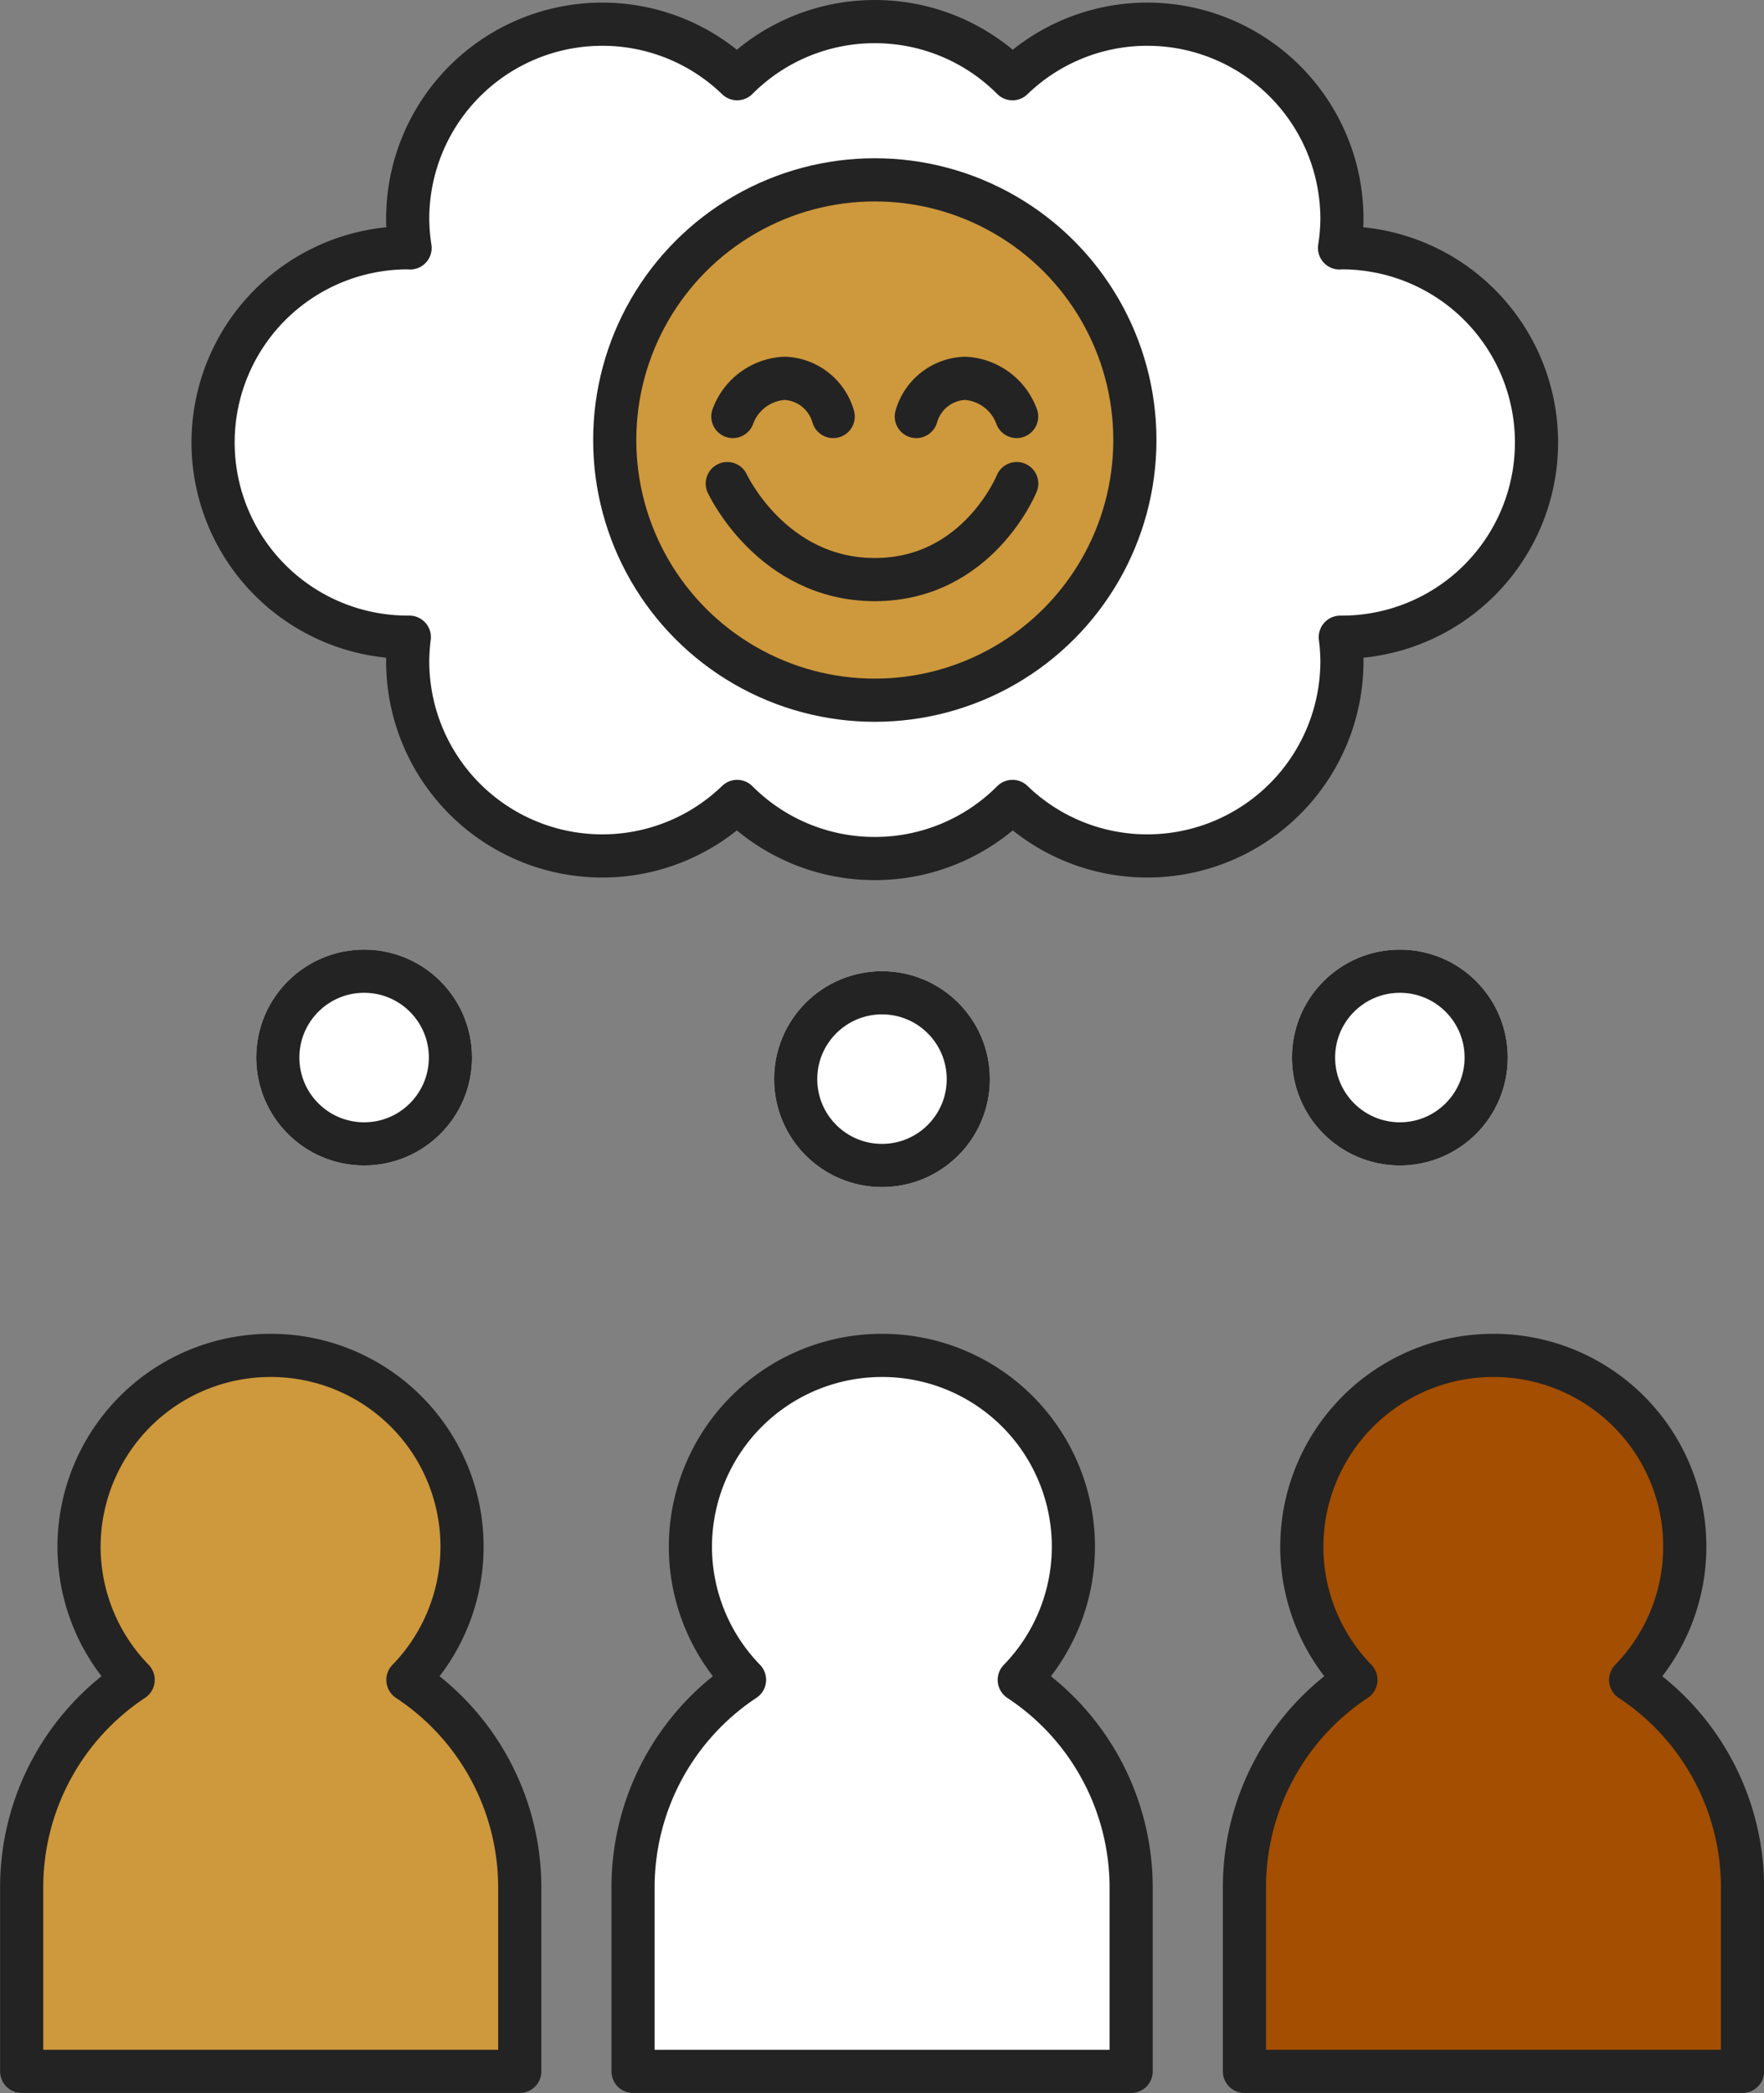 <svg xmlns="http://www.w3.org/2000/svg" width="81.751" height="96.959" viewBox="0 0 81.751 96.959">
  <rect x="0" y="0" width="81.751" height="96.959" fill="#808080" stroke="none"/>
  <g id="그룹_7746" data-name="그룹 7746" transform="translate(-919.125 -1332.01)">
    <path id="패스_2469" data-name="패스 2469" d="M853.279,814.054a8.857,8.857,0,0,0-6.364-15.033h0a8.873,8.873,0,0,0-8.877,8.872v0a8.847,8.847,0,0,0,2.508,6.157,11.528,11.528,0,0,0-5.167,9.613v8.525h23.084v-8.525A11.52,11.52,0,0,0,853.279,814.054Z" transform="translate(84.75 595.777)" fill="#ce983c" stroke="#232323" stroke-linejoin="round" stroke-width="2"/>
    <path id="패스_2469-2" data-name="패스 2469" d="M881.612,814.054a8.857,8.857,0,0,0-6.364-15.033h0a8.874,8.874,0,0,0-8.877,8.872v0a8.851,8.851,0,0,0,2.508,6.157,11.525,11.525,0,0,0-5.166,9.613v8.525h23.084v-8.525A11.521,11.521,0,0,0,881.612,814.054Z" transform="translate(84.75 595.777)" fill="#fff" stroke="#232323" stroke-linejoin="round" stroke-width="2"/>
    <path id="패스_2469-3" data-name="패스 2469" d="M909.946,814.054a8.857,8.857,0,0,0-6.364-15.033h0a8.873,8.873,0,0,0-8.876,8.872v0a8.842,8.842,0,0,0,2.508,6.157,11.526,11.526,0,0,0-5.167,9.613v8.525h23.084v-8.525A11.52,11.52,0,0,0,909.946,814.054Z" transform="translate(84.75 595.777)" fill="#a34e00" stroke="#232323" stroke-linejoin="round" stroke-width="2"/>
    <g id="그룹_7741" data-name="그룹 7741" transform="translate(-565.766 1429.42)">
      <path id="패스_2996" data-name="패스 2996" d="M1541.982-89.154c-.037,0-.073.005-.111.006a9.028,9.028,0,0,0,.111-1.345,9.019,9.019,0,0,0-9.019-9.019,8.984,8.984,0,0,0-6.249,2.525,8.991,8.991,0,0,0-6.38-2.645,8.991,8.991,0,0,0-6.38,2.645,8.983,8.983,0,0,0-6.249-2.525,9.019,9.019,0,0,0-9.019,9.019,9.094,9.094,0,0,0,.111,1.345c-.037,0-.073-.006-.111-.006a9.019,9.019,0,0,0-9.019,9.019,9.019,9.019,0,0,0,9.019,9.019c.026,0,.05,0,.076,0a9.079,9.079,0,0,0-.076,1.115,9.019,9.019,0,0,0,9.019,9.019,8.983,8.983,0,0,0,6.249-2.525,8.991,8.991,0,0,0,6.38,2.645,8.991,8.991,0,0,0,6.38-2.645,8.984,8.984,0,0,0,6.249,2.525A9.019,9.019,0,0,0,1541.982-70a9.031,9.031,0,0,0-.076-1.115c.026,0,.05,0,.076,0A9.019,9.019,0,0,0,1551-80.135,9.019,9.019,0,0,0,1541.982-89.154Z" transform="translate(5.099 3.223)" fill="#fff" stroke="#232323" stroke-linecap="round" stroke-linejoin="round" stroke-width="2"/>
      <circle id="타원_236" data-name="타원 236" cx="12.053" cy="12.053" r="12.053" transform="translate(1513.38 -89.079)" fill="#ce983c" stroke="#232323" stroke-linecap="round" stroke-linejoin="round" stroke-width="2"/>
      <g id="그룹_7740" data-name="그룹 7740" transform="translate(1518.855 -79.885)">
        <path id="패스_2997" data-name="패스 2997" d="M1560-63.452a2.7,2.7,0,0,0-2.394-1.769,2.436,2.436,0,0,0-2.255,1.769" transform="translate(-1546.849 65.221)" fill="none" stroke="#232323" stroke-linecap="round" stroke-linejoin="round" stroke-width="2"/>
        <path id="패스_2998" data-name="패스 2998" d="M1540.532-63.452a2.7,2.7,0,0,1,2.394-1.769,2.436,2.436,0,0,1,2.255,1.769" transform="translate(-1540.532 65.221)" fill="none" stroke="#232323" stroke-linecap="round" stroke-linejoin="round" stroke-width="2"/>
      </g>
      <path id="패스_2999" data-name="패스 2999" d="M1553.494-56.721s-1.8,4.447-6.577,4.447-6.837-4.447-6.837-4.447" transform="translate(-21.484 -18.287)" fill="none" stroke="#232323" stroke-linecap="round" stroke-linejoin="round" stroke-width="2"/>
    </g>
    <g id="그룹_7743" data-name="그룹 7743" transform="translate(-1 40)">
      <g id="타원_237" data-name="타원 237" transform="translate(980 1336)" fill="#fff" stroke="#232323" stroke-width="2">
        <circle cx="5" cy="5" r="5" stroke="none"/>
        <circle cx="5" cy="5" r="4" fill="none"/>
      </g>
      <g id="타원_238" data-name="타원 238" transform="translate(956 1337)" fill="#fff" stroke="#232323" stroke-width="2">
        <circle cx="5" cy="5" r="5" stroke="none"/>
        <circle cx="5" cy="5" r="4" fill="none"/>
      </g>
      <g id="타원_239" data-name="타원 239" transform="translate(932 1336)" fill="#fff" stroke="#232323" stroke-width="2">
        <circle cx="5" cy="5" r="5" stroke="none"/>
        <circle cx="5" cy="5" r="4" fill="none"/>
      </g>
    </g>
  </g>
</svg>
